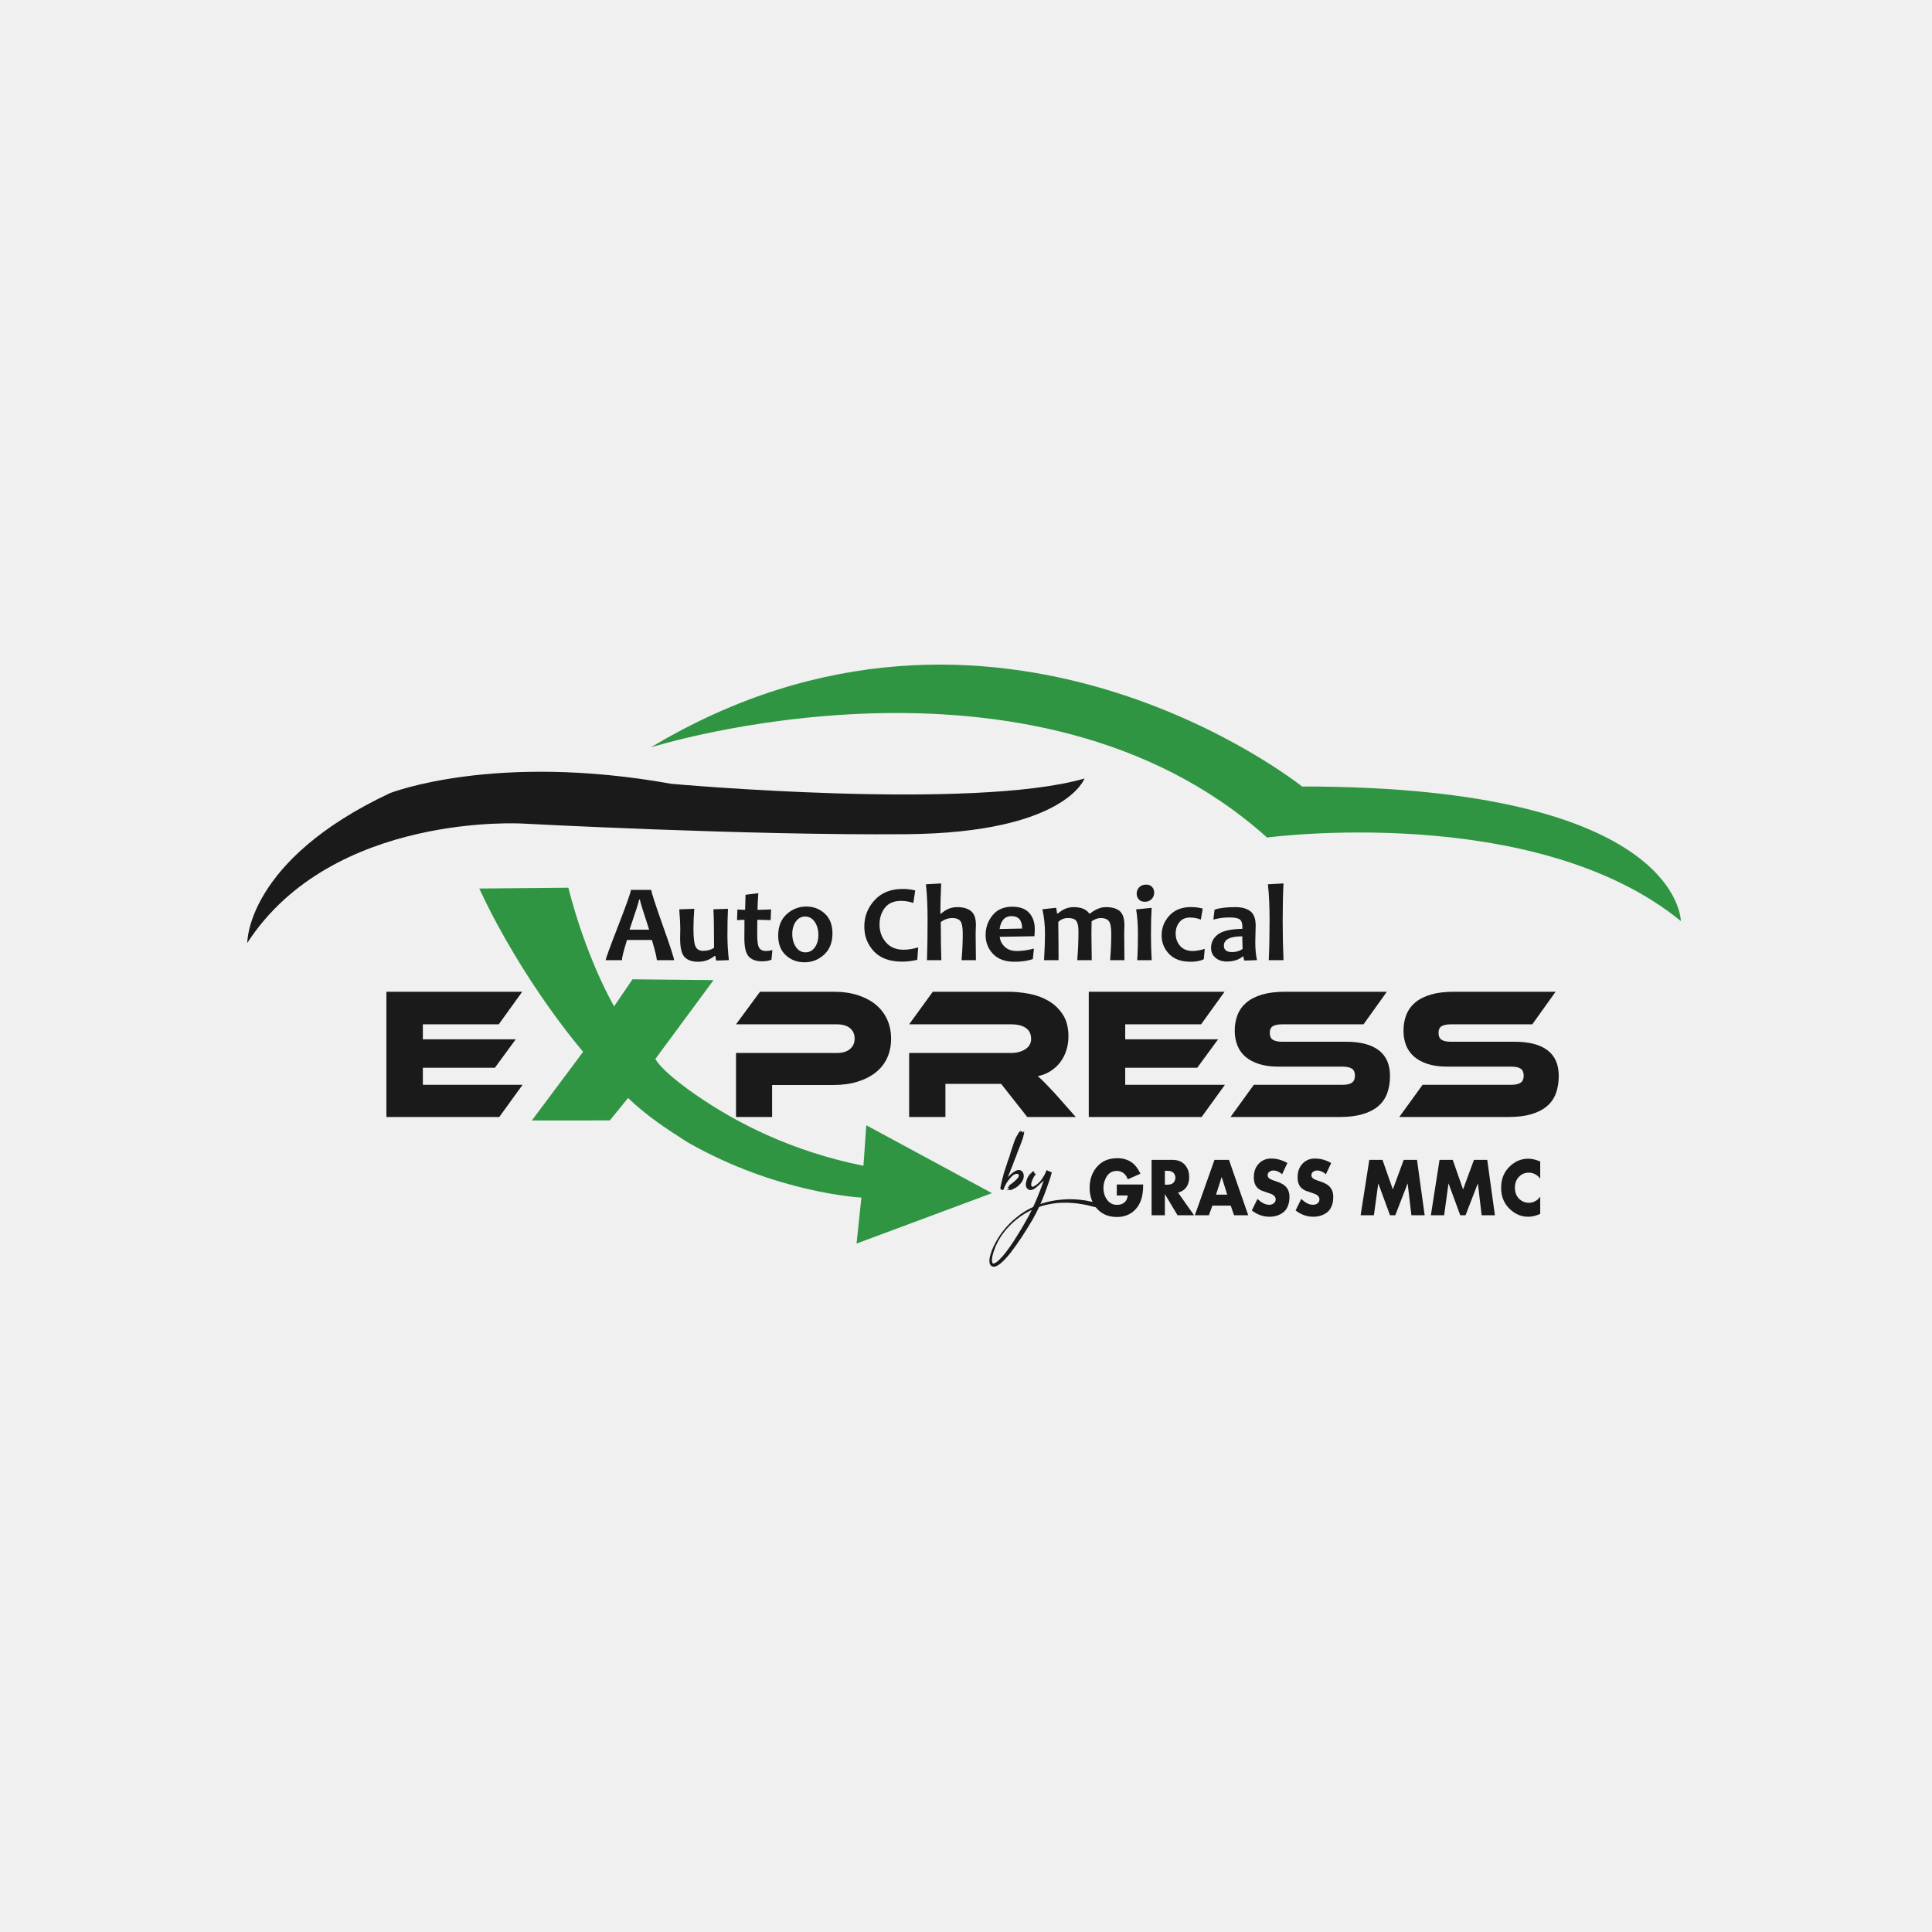 <svg width="500" height="500" viewBox="0 0 500 500" fill="none" xmlns="http://www.w3.org/2000/svg">
<rect width="500" height="500" fill="#F0F0F0"/>
<path d="M135.24 280.746L129.208 289.08H100.002V256.664H135.15L129.073 265.095H109.436V268.972H133.472L128.075 276.337H109.436V280.746H135.24ZM230.614 268.826C230.614 270.635 230.282 272.275 229.616 273.744C228.951 275.214 227.976 276.466 226.691 277.5C225.406 278.533 223.842 279.341 221.997 279.922C220.153 280.504 218.052 280.795 215.693 280.795H199.821V289.08H190.478V272.509H216.601C218.052 272.509 219.178 272.17 219.979 271.492C220.781 270.813 221.181 269.909 221.181 268.778C221.181 267.647 220.781 266.751 219.979 266.089C219.178 265.426 218.052 265.095 216.601 265.095H190.478L196.691 256.664H215.739C218.097 256.664 220.198 256.963 222.043 257.561C223.887 258.158 225.444 258.99 226.714 260.056C227.984 261.122 228.951 262.398 229.616 263.884C230.282 265.37 230.614 267.017 230.614 268.826ZM278.414 289.08H265.852L259.095 280.504H244.673V289.08H235.285V272.509H261.68C263.131 272.509 264.355 272.186 265.353 271.54C266.351 270.894 266.85 270.005 266.85 268.875C266.85 267.615 266.396 266.67 265.489 266.04C264.582 265.41 263.312 265.095 261.68 265.095H235.285L241.408 256.664H260.909C262.632 256.664 264.416 256.834 266.26 257.173C268.104 257.512 269.783 258.118 271.294 258.99C272.806 259.862 274.053 261.041 275.036 262.527C276.018 264.013 276.51 265.919 276.51 268.245C276.51 269.505 276.328 270.7 275.965 271.831C275.603 272.961 275.081 273.979 274.401 274.883C273.72 275.788 272.889 276.555 271.906 277.185C270.924 277.815 269.813 278.259 268.573 278.517C269.087 278.937 269.661 279.47 270.296 280.116C270.931 280.762 271.778 281.651 272.836 282.781L278.414 289.08ZM317.008 280.746L310.976 289.08H281.771V256.664H316.918L310.841 265.095H291.203V268.972H315.24L309.843 276.337H291.203V280.746H317.008ZM348.347 269.601C352.065 269.601 354.892 270.337 356.827 271.806C358.762 273.276 359.73 275.497 359.73 278.469C359.73 280.116 359.488 281.602 359.004 282.927C358.52 284.251 357.749 285.365 356.691 286.27C355.633 287.174 354.28 287.869 352.632 288.354C350.984 288.838 349.012 289.08 346.714 289.08H318.46L324.492 280.746H347.439C348.558 280.746 349.374 280.56 349.888 280.189C350.402 279.817 350.659 279.212 350.659 278.372C350.659 277.532 350.402 276.935 349.888 276.579C349.374 276.224 348.558 276.046 347.439 276.046H330.932C328.967 276.046 327.273 275.82 325.852 275.368C324.431 274.915 323.252 274.286 322.315 273.478C321.378 272.67 320.682 271.693 320.229 270.546C319.775 269.4 319.549 268.132 319.549 266.743C319.549 265.224 319.798 263.844 320.297 262.6C320.796 261.356 321.567 260.298 322.609 259.426C323.653 258.554 324.998 257.875 326.646 257.391C328.293 256.906 330.266 256.664 332.564 256.664H358.913L352.881 265.095H331.839C330.75 265.095 329.941 265.257 329.412 265.58C328.883 265.903 328.619 266.484 328.619 267.324C328.619 268.164 328.883 268.754 329.412 269.093C329.941 269.432 330.75 269.601 331.839 269.601H348.347ZM392.02 269.601C395.738 269.601 398.565 270.337 400.5 271.806C402.435 273.276 403.402 275.497 403.402 278.469C403.402 280.116 403.16 281.602 402.677 282.927C402.193 284.251 401.422 285.365 400.364 286.27C399.306 287.174 397.953 287.869 396.305 288.354C394.657 288.838 392.685 289.08 390.387 289.08H362.133L368.165 280.746H391.113C392.231 280.746 393.047 280.56 393.561 280.189C394.075 279.817 394.332 279.212 394.332 278.372C394.332 277.532 394.075 276.935 393.561 276.579C393.047 276.224 392.231 276.046 391.113 276.046H374.604C372.639 276.046 370.947 275.82 369.525 275.368C368.104 274.915 366.925 274.286 365.988 273.478C365.051 272.67 364.355 271.693 363.902 270.546C363.448 269.4 363.222 268.132 363.222 266.743C363.222 265.224 363.471 263.844 363.97 262.6C364.468 261.356 365.239 260.298 366.283 259.426C367.326 258.554 368.671 257.875 370.319 257.391C371.967 256.906 373.939 256.664 376.237 256.664H402.586L396.555 265.095H375.511C374.423 265.095 373.614 265.257 373.085 265.58C372.556 265.903 372.292 266.484 372.292 267.324C372.292 268.164 372.556 268.754 373.085 269.093C373.614 269.432 374.423 269.601 375.511 269.601H392.02Z" fill="#1A1A1A"/>
<path d="M174.452 248.496H169.986C169.986 247.881 169.562 246.14 168.714 243.27H162.266C161.39 246.092 160.951 247.833 160.951 248.496H156.748C156.748 248.133 157.835 245.153 160.008 239.556C162.181 233.959 163.267 230.879 163.267 230.307H168.547C168.547 230.84 169.529 233.878 171.497 239.423C173.47 244.968 174.452 247.99 174.452 248.496ZM168.004 240.605C166.413 235.799 165.617 233.201 165.617 232.81H165.393C165.393 233.172 164.568 235.77 162.919 240.605H168.004ZM188.633 248.481L185.369 248.596C185.221 248.09 185.145 247.69 185.145 247.394H184.921C183.701 248.395 182.277 248.901 180.651 248.901C179.112 248.901 177.959 248.496 177.182 247.694C176.401 246.889 176.015 245.277 176.015 242.865C176.015 242.579 176.02 242.173 176.034 241.649C176.048 241.129 176.058 240.672 176.058 240.281C176.058 239.251 175.967 237.601 175.791 235.336L179.684 235.198C179.537 236.986 179.465 238.679 179.465 240.281C179.465 242.564 179.632 244.1 179.97 244.891C180.313 245.683 180.98 246.078 181.976 246.078C183.063 246.078 184.006 245.816 184.797 245.297C184.797 240.4 184.74 237.072 184.631 235.322L188.4 235.198C188.305 236.957 188.257 239.241 188.257 242.04C188.257 244.119 188.386 246.264 188.633 248.481ZM199.89 245.883L199.651 248.371C198.998 248.648 198.179 248.786 197.192 248.791C195.686 248.786 194.547 248.381 193.785 247.561C193.022 246.741 192.641 245.163 192.641 242.822C192.641 241.42 192.651 239.828 192.67 238.05C192.193 238.05 191.55 238.073 190.745 238.13L190.84 235.379C191.555 235.437 192.222 235.465 192.837 235.465C192.847 234.969 192.884 233.672 192.946 231.565L196.258 231.16C196.115 233.014 196.049 234.45 196.049 235.465C196.83 235.465 197.998 235.427 199.551 235.351L199.442 238.13C198.026 238.073 196.878 238.05 195.992 238.05C195.972 239.284 195.963 240.586 195.963 241.945C195.963 243.604 196.13 244.715 196.468 245.277C196.802 245.84 197.392 246.121 198.241 246.121C198.751 246.121 199.298 246.04 199.89 245.883ZM215.439 241.554C215.439 243.899 214.72 245.735 213.276 247.056C211.836 248.381 210.135 249.039 208.182 249.039C206.318 249.039 204.722 248.438 203.392 247.232C202.063 246.026 201.395 244.329 201.395 242.14C201.395 239.785 202.12 237.939 203.573 236.609C205.027 235.274 206.728 234.612 208.682 234.612C210.536 234.612 212.127 235.217 213.452 236.433C214.777 237.649 215.439 239.356 215.439 241.554ZM211.798 241.973C211.798 240.624 211.479 239.489 210.85 238.569C210.216 237.654 209.392 237.196 208.377 237.196C207.391 237.196 206.59 237.625 205.97 238.479C205.351 239.337 205.041 240.41 205.041 241.692C205.041 243.041 205.356 244.176 205.989 245.096C206.623 246.012 207.448 246.469 208.463 246.469C209.449 246.469 210.25 246.04 210.869 245.187C211.489 244.329 211.798 243.256 211.798 241.973ZM237.627 245.187L237.393 248.395C236.069 248.715 234.768 248.872 233.481 248.872C230.288 248.872 227.858 247.99 226.185 246.226C224.518 244.462 223.683 242.317 223.683 239.794C223.683 237.177 224.57 234.898 226.342 232.962C228.116 231.026 230.546 230.059 233.639 230.059C234.773 230.059 235.845 230.187 236.86 230.449L236.374 233.677C235.273 233.32 234.224 233.143 233.219 233.143C231.327 233.143 229.921 233.744 229.002 234.941C228.077 236.138 227.62 237.592 227.62 239.303C227.62 241.053 228.168 242.574 229.259 243.856C230.355 245.144 231.885 245.787 233.858 245.787C235.016 245.787 236.269 245.587 237.627 245.187ZM252.567 248.496H248.849C249.054 246.14 249.159 243.847 249.159 241.625C249.159 239.966 248.949 238.879 248.53 238.359C248.111 237.844 247.425 237.587 246.462 237.587C245.447 237.587 244.451 237.925 243.474 238.607C243.474 242.564 243.522 245.859 243.617 248.496H239.9C240.005 245.606 240.057 242.15 240.057 238.116C240.057 234.402 239.91 231.313 239.624 228.857L243.574 228.633C243.436 231.632 243.365 234.24 243.365 236.457H243.545C244.775 235.327 246.181 234.764 247.763 234.764C249.259 234.764 250.436 235.103 251.289 235.785C252.138 236.466 252.567 237.663 252.567 239.375C252.567 239.551 252.552 239.913 252.529 240.457C252.505 241.001 252.495 241.363 252.495 241.539C252.495 243.094 252.519 245.411 252.567 248.496ZM267.797 240.438C267.797 240.91 267.768 241.53 267.716 242.293L258.723 242.445C258.852 243.499 259.305 244.376 260.077 245.072C260.849 245.773 261.864 246.121 263.122 246.121C264.518 246.121 266 245.911 267.573 245.492L267.296 248.2C266.01 248.667 264.418 248.901 262.522 248.901C260.12 248.901 258.28 248.224 256.999 246.874C255.717 245.525 255.078 243.899 255.078 242.002C255.078 240.018 255.688 238.297 256.899 236.838C258.114 235.379 259.801 234.655 261.964 234.655C263.937 234.655 265.4 235.189 266.358 236.261C267.32 237.329 267.797 238.722 267.797 240.438ZM264.532 240.309C264.532 238.169 263.618 237.096 261.792 237.096C260.053 237.096 259.019 238.207 258.695 240.424L264.532 240.309ZM290.999 248.496H287.302C287.497 246.14 287.592 243.847 287.592 241.625C287.592 239.956 287.378 238.865 286.949 238.354C286.525 237.844 285.838 237.587 284.9 237.587C284.147 237.587 283.351 237.863 282.512 238.412C282.474 239.575 282.455 240.619 282.455 241.539C282.455 243.094 282.483 245.411 282.541 248.496H278.795C279 245.945 279.105 243.461 279.105 241.049C279.105 239.804 278.929 238.912 278.581 238.383C278.233 237.854 277.509 237.587 276.408 237.587C275.397 237.587 274.554 237.925 273.882 238.607C273.93 242.293 273.954 245.592 273.954 248.496H270.198C270.365 245.592 270.446 243.299 270.446 241.625C270.446 239.446 270.222 237.344 269.765 235.322L273.339 234.931L273.577 236.414H273.801C275.011 235.312 276.374 234.764 277.89 234.764C279.791 234.764 281.125 235.312 281.897 236.414H282.122C283.499 235.312 284.862 234.764 286.21 234.764C287.792 234.764 288.988 235.108 289.793 235.79C290.599 236.476 290.999 237.716 290.999 239.513C290.999 239.69 290.99 240.028 290.971 240.528C290.951 241.025 290.942 241.363 290.942 241.539C290.942 243.094 290.961 245.411 290.999 248.496ZM298.062 248.496H294.307C294.44 246.569 294.502 244.357 294.502 241.859C294.502 239.384 294.345 237.215 294.03 235.351L298.047 234.945C297.928 236.753 297.867 239.055 297.867 241.859C297.867 244.252 297.933 246.464 298.062 248.496ZM298.705 231.007C298.705 231.642 298.491 232.195 298.057 232.671C297.623 233.143 297.018 233.382 296.246 233.382C295.598 233.382 295.088 233.177 294.721 232.767C294.35 232.357 294.168 231.866 294.168 231.289C294.168 230.655 294.383 230.106 294.817 229.639C295.25 229.172 295.856 228.938 296.637 228.938C297.299 228.938 297.809 229.143 298.167 229.548C298.524 229.954 298.705 230.44 298.705 231.007ZM311.786 245.563L311.548 248.229C310.7 248.677 309.551 248.901 308.102 248.901C305.701 248.901 303.852 248.229 302.565 246.889C301.274 245.549 300.63 243.937 300.63 242.054C300.63 240.1 301.307 238.393 302.655 236.938C304.004 235.48 305.853 234.75 308.198 234.75C309.341 234.75 310.361 234.884 311.257 235.141L310.78 237.992C309.923 237.639 308.965 237.458 307.907 237.458C306.778 237.458 305.891 237.859 305.238 238.655C304.585 239.451 304.261 240.433 304.261 241.597C304.261 242.86 304.647 243.933 305.419 244.81C306.191 245.683 307.287 246.121 308.703 246.121C309.527 246.121 310.557 245.935 311.786 245.563ZM325.315 248.481L322.022 248.596C321.87 248.2 321.798 247.847 321.798 247.533H321.617C320.592 248.405 319.21 248.844 317.471 248.844C316.304 248.844 315.341 248.519 314.573 247.876C313.801 247.227 313.42 246.369 313.42 245.297C313.42 243.88 314.016 242.722 315.212 241.821C316.408 240.914 318.505 240.438 321.503 240.381C321.522 240.214 321.531 240.052 321.531 239.904C321.531 238.898 321.288 238.235 320.807 237.916C320.321 237.592 319.434 237.434 318.138 237.434C316.733 237.434 315.36 237.62 314.021 237.992L314.326 235.422C315.594 234.984 317.38 234.764 319.687 234.764C321.374 234.764 322.675 235.117 323.59 235.828C324.509 236.533 324.967 237.773 324.967 239.542C324.967 239.933 324.948 240.643 324.915 241.678C324.886 242.712 324.867 243.404 324.867 243.747C324.867 245.673 325.015 247.251 325.315 248.481ZM321.588 245.578C321.531 244.319 321.503 243.232 321.503 242.321C318.329 242.321 316.742 243.127 316.742 244.739C316.742 245.845 317.442 246.398 318.839 246.398C319.935 246.398 320.849 246.126 321.588 245.578ZM332.168 248.496H328.355C328.498 245.301 328.565 241.84 328.565 238.116C328.565 234.488 328.422 231.398 328.132 228.857L332.168 228.633C332.03 231.27 331.958 234.431 331.958 238.116C331.958 241.859 332.03 245.32 332.168 248.496Z" fill="#1A1A1A"/>
<path fill-rule="evenodd" clip-rule="evenodd" d="M280.668 201.48C280.668 201.48 275.695 215.548 234.493 215.891C193.29 216.233 135.394 213.146 135.394 213.146C135.394 213.146 86.022 210.058 64 244.024C64 244.024 63.645 222.753 100.94 205.254C100.94 205.254 127.935 194.619 173.754 202.853C173.754 202.853 251.542 209.886 280.668 201.48Z" fill="#1A1A1A"/>
<path fill-rule="evenodd" clip-rule="evenodd" d="M435 238.366C435 238.366 435 203.542 336.967 203.542C336.967 203.542 257.58 139.897 168.427 193.421C168.427 193.421 267.171 162.199 327.909 216.751C327.909 216.751 397.171 207.487 435 238.366Z" fill="#2F9542"/>
<path d="M265.148 292.742C265.17 292.718 265.17 292.694 265.148 292.694C265.125 292.694 265.103 292.718 265.08 292.767C265.058 292.79 265.058 292.815 265.058 292.839L265.036 292.863L265.014 292.912C264.991 292.96 264.969 292.96 264.969 292.936C264.969 292.912 264.946 292.888 264.924 292.888C264.946 292.863 264.946 292.815 264.946 292.767L264.924 292.815L264.879 292.839L264.812 292.936L264.678 293.057L264.656 293.081H264.633L264.611 293.105L264.589 293.081C264.566 293.057 264.566 293.057 264.589 293.033C264.611 292.984 264.633 292.96 264.611 292.936C264.589 292.96 264.589 292.96 264.566 292.96L264.499 292.912L264.544 292.767L264.566 292.742C264.566 292.718 264.566 292.718 264.544 292.718L264.522 292.742L264.499 292.79C264.477 292.815 264.477 292.839 264.455 292.815H264.433L264.387 292.839H264.365L264.321 292.888C264.298 292.888 264.298 292.863 264.298 292.839C264.321 292.767 264.343 292.742 264.321 292.718L264.276 292.694H264.254L264.142 292.863H264.097C264.074 292.888 264.052 292.888 264.052 292.863V292.815H264.03C264.052 292.79 264.052 292.767 264.052 292.742L264.074 292.718L264.097 292.645L264.052 292.621L264.03 292.645C264.008 292.645 263.985 292.669 263.963 292.718L263.941 292.767L263.896 292.815L263.874 292.839C263.874 292.863 263.874 292.863 263.851 292.863V292.888C263.829 292.888 263.829 292.888 263.829 292.912L263.762 293.009L263.695 293.105C263.672 293.105 263.672 293.105 263.672 293.13L263.65 293.154L263.628 293.202C263.605 293.202 263.583 293.226 263.583 293.251C263.493 293.347 263.449 293.444 263.427 293.541L263.404 293.565V293.614C263.382 293.662 263.382 293.686 263.36 293.662L263.315 293.735L263.248 293.807C263.248 293.832 263.248 293.856 263.225 293.856L263.203 293.88L263.158 294.001L263.114 294.098C263.092 294.098 263.092 294.098 263.069 294.122L263.024 294.219L263.002 294.267C262.98 294.291 262.98 294.316 262.957 294.316L262.89 294.485L262.846 294.582L262.823 294.63L262.801 294.679L262.733 294.8V294.824L262.667 294.994L262.644 295.042V295.018L262.577 295.187L262.555 295.236L262.488 295.429L262.465 295.453L262.488 295.478L262.421 295.623L262.398 295.671V295.696L262.354 295.841C262.287 296.01 262.242 296.131 262.219 296.252L262.197 296.276V296.325C262.175 296.349 262.175 296.397 262.153 296.446C262.13 296.518 262.108 296.567 262.108 296.591L261.929 297.051V297.1C261.907 297.124 261.907 297.124 261.929 297.124L261.907 297.196L261.862 297.293L261.817 297.463L261.795 297.536C261.773 297.56 261.773 297.584 261.773 297.608L261.728 297.68L261.706 297.753L261.683 297.802H261.706L261.683 297.85L261.661 297.923L261.639 297.995C261.616 298.044 261.594 298.068 261.616 298.068L261.594 298.116V298.141L261.505 298.334V298.383L261.482 298.455C261.46 298.48 261.46 298.504 261.482 298.528L261.46 298.552C261.46 298.576 261.437 298.625 261.415 298.722L261.392 298.818L261.348 298.939C261.326 299.012 261.303 299.085 261.303 299.109L261.281 299.181V299.206L261.236 299.302L261.147 299.544L261.102 299.714L261.08 299.787L261.035 299.884V299.908H261.013V299.932L260.924 300.174L260.901 300.222V300.271C260.878 300.32 260.878 300.344 260.856 300.344C260.856 300.368 260.856 300.416 260.834 300.44L260.789 300.537L260.655 301.021L260.499 301.457V301.481L260.454 301.602L260.387 301.796L260.342 301.917L260.32 301.99L260.253 302.232L260.23 302.304L260.208 302.377L260.186 302.426C260.186 302.45 260.186 302.474 260.164 302.474V302.498L260.007 302.934L259.984 303.055L259.962 303.103L259.896 303.321L259.873 303.394L259.851 303.515L259.783 303.684L259.739 303.854L259.694 303.999L259.672 304.144L259.605 304.386V304.411L259.583 304.435L259.56 304.555L259.515 304.725L259.493 304.798C259.471 304.822 259.471 304.895 259.448 304.967L259.426 305.04L259.381 305.234L259.337 305.403H259.314L259.292 305.597L259.091 306.42V306.468L258.912 307.316L258.89 307.388C258.89 307.364 258.89 307.388 258.912 307.485V307.558L258.934 307.654C258.979 307.727 259.024 307.8 259.091 307.872C259.158 307.945 259.224 307.969 259.314 307.969C259.381 307.969 259.471 307.945 259.56 307.921C259.627 307.896 259.672 307.848 259.716 307.824C259.761 307.8 259.761 307.775 259.739 307.775L259.783 307.727L259.806 307.679C259.806 307.654 259.806 307.654 259.828 307.631V307.558L259.873 307.461C259.873 307.437 259.896 307.364 259.918 307.291C259.984 307.122 260.029 307.001 260.074 306.928C260.32 306.444 260.588 305.984 260.924 305.524C261.348 304.991 261.706 304.58 262.019 304.29C262.287 304.071 262.51 303.926 262.667 303.878C262.912 303.781 263.136 303.757 263.337 303.805H263.36C263.382 303.805 263.427 303.829 263.493 303.854L263.583 303.926L263.605 303.95C263.628 303.975 263.628 303.999 263.628 304.023L263.65 304.071V304.386C263.628 304.411 263.628 304.435 263.628 304.459L263.605 304.483V304.507C263.605 304.532 263.605 304.555 263.583 304.532V304.58H263.56C263.493 304.725 263.404 304.846 263.315 304.967L263.248 305.04L263.158 305.137L263.114 305.185L263.046 305.258L262.957 305.355L262.801 305.5L262.756 305.524L262.667 305.621L262.6 305.669L262.577 305.694L262.555 305.718L262.51 305.766L262.376 305.863L262.287 305.96L262.041 306.154L261.996 306.202L261.929 306.226C261.884 306.25 261.862 306.275 261.862 306.299H261.84L261.75 306.371L261.683 306.42L261.639 306.444L261.505 306.541L261.392 306.613L261.371 306.638L261.303 306.686H261.281C261.281 306.71 261.259 306.734 261.192 306.759L261.102 306.807L261.035 306.855L261.192 306.783L261.259 306.759L261.303 306.734L261.236 306.783L261.214 306.807C261.192 306.807 261.192 306.831 261.192 306.855C261.169 306.855 261.124 306.88 261.102 306.904L261.013 306.952C261.057 306.928 261.057 306.952 261.035 306.976V307.001H261.057L261.147 306.952H261.214C261.259 306.928 261.281 306.928 261.281 306.952C261.281 306.976 261.281 306.976 261.259 306.976L261.08 307.074H261.057C261.035 307.098 261.035 307.122 261.057 307.146L261.013 307.17L260.968 307.195L260.834 307.267L260.812 307.291L260.767 307.316L260.722 307.364C260.722 307.388 260.745 307.388 260.767 307.364L260.878 307.339C260.946 307.316 260.968 307.339 260.901 307.364H260.878C260.856 307.388 260.834 307.388 260.856 307.437C260.878 307.437 260.924 307.437 260.946 307.388C260.968 307.437 260.968 307.437 260.946 307.437L260.924 307.461C260.946 307.461 260.968 307.461 260.99 307.437L260.946 307.485V307.509L260.901 307.533L260.856 307.558C260.834 307.582 260.834 307.582 260.901 307.558C260.924 307.558 260.99 307.533 261.08 307.509C261.102 307.509 261.124 307.509 261.169 307.485C261.169 307.509 261.169 307.509 261.192 307.485L261.236 307.461C261.259 307.485 261.236 307.485 261.214 307.509L261.169 307.558C261.057 307.606 260.99 307.631 260.99 307.654L260.946 307.679L260.901 307.703C260.878 307.727 260.856 307.727 260.834 307.727H260.99C261.013 307.703 261.013 307.727 260.99 307.751L260.968 307.775H260.924L260.856 307.8H260.812L260.767 307.824C260.745 307.848 260.7 307.848 260.678 307.848L260.633 307.872H260.566C260.566 307.848 260.543 307.848 260.521 307.872H260.454C260.566 307.921 260.678 307.945 260.789 307.921H260.878L260.946 307.896C260.99 307.873 261.013 307.873 261.035 307.896C261.013 307.921 260.968 307.921 260.924 307.945L260.767 307.994L260.7 308.018H260.61C260.633 308.042 260.655 308.042 260.7 308.042C260.722 308.042 260.789 308.018 260.878 307.994C260.946 307.994 261.013 307.969 261.102 307.945L261.303 307.896L261.348 307.872H261.371C261.392 307.896 261.371 307.896 261.348 307.921C261.236 307.969 261.236 307.994 261.303 307.994C261.371 307.994 261.437 307.969 261.527 307.921L261.571 307.896H261.616C261.616 307.921 261.616 307.921 261.639 307.896L261.683 307.872C261.706 307.896 261.661 307.921 261.594 307.945C261.571 307.969 261.549 307.969 261.482 307.994L261.371 308.042L261.326 308.066L261.549 308.018C261.706 307.945 261.862 307.873 262.041 307.8C262.242 307.727 262.398 307.631 262.488 307.558L262.555 307.533C262.533 307.558 262.533 307.582 262.577 307.558C263.046 307.316 263.56 306.904 264.097 306.323L264.119 306.299C264.119 306.275 264.142 306.25 264.187 306.202L264.231 306.154L264.298 306.081L264.321 306.032L264.433 305.863L264.477 305.815L264.566 305.669L264.589 305.621L264.611 305.573L264.678 305.476V305.427L264.723 305.331C264.745 305.331 264.745 305.331 264.745 305.306L264.767 305.258L264.79 305.185L264.857 305.016C264.901 304.87 264.924 304.774 264.924 304.701V304.555L264.946 304.532V304.144C264.924 304.12 264.924 304.096 264.924 304.12V303.999L264.901 303.902C264.879 303.781 264.835 303.66 264.79 303.539C264.723 303.394 264.633 303.273 264.522 303.176C264.321 302.958 264.097 302.837 263.851 302.813C263.739 302.789 263.65 302.789 263.605 302.813C263.493 302.813 263.427 302.813 263.36 302.837H263.337L263.248 302.861L263.158 302.885C262.957 302.958 262.689 303.079 262.398 303.297L262.175 303.442L261.996 303.588L261.84 303.684L261.571 303.902L261.505 303.975C261.482 303.999 261.46 303.999 261.46 304.023C261.348 304.12 261.124 304.338 260.834 304.653L260.878 304.58L260.901 304.532C260.924 304.459 260.946 304.362 261.013 304.217L261.057 304.047L261.124 303.854L261.169 303.757L261.214 303.684L261.236 303.612C261.259 303.539 261.303 303.467 261.326 303.442C261.326 303.418 261.348 303.394 261.371 303.321L261.505 302.983L261.527 302.885L261.795 302.232L261.929 301.893L262.063 301.554L262.108 301.384C262.13 301.384 262.153 301.36 262.153 301.288L262.197 301.215L262.331 300.828L262.398 300.658V300.634H262.421L262.443 300.562L262.555 300.222L262.644 300.005C262.712 299.884 262.778 299.69 262.89 299.424L263.002 299.109L263.136 298.77L263.158 298.697V298.673L263.27 298.358L263.471 297.85L263.516 297.705L263.56 297.584L263.628 297.438L263.739 297.196L263.762 297.1L263.806 297.003L263.851 296.906L263.874 296.858L264.052 296.422L264.074 296.373L264.052 296.349L264.074 296.325L264.433 295.381C264.477 295.308 264.499 295.211 264.522 295.115L264.589 294.969L264.611 294.921H264.589C264.656 294.776 264.701 294.654 264.723 294.533L264.745 294.509V294.461C264.79 294.364 264.812 294.267 264.835 294.17L264.857 293.904L264.924 293.735L264.946 293.71C264.969 293.662 264.969 293.638 264.946 293.638L264.991 293.565L265.014 293.493C265.036 293.42 265.058 293.396 265.036 293.372C265.058 293.347 265.036 293.323 265.014 293.299L264.991 293.275V293.178L265.014 293.13C265.036 293.105 265.036 293.081 265.014 293.057C265.036 292.984 265.036 292.96 265.014 293.009L264.969 293.081L264.946 293.13H264.924C264.946 293.105 264.946 293.057 264.969 293.009L265.036 292.912H265.058V292.888L265.08 292.863L265.125 292.767L265.148 292.742ZM259.024 307.243H259.001L259.024 307.219V307.243ZM265.215 293.009C265.237 292.888 265.237 292.863 265.215 292.888L265.192 292.912V293.033C265.17 293.154 265.125 293.275 265.103 293.347C265.148 293.251 265.192 293.13 265.215 293.009ZM287.341 313.706C287.319 313.682 287.274 313.634 287.208 313.61C287.14 313.586 287.096 313.537 287.051 313.513L286.984 313.489L286.917 313.44L286.828 313.416C286.693 313.343 286.649 313.295 286.716 313.319C286.783 313.343 286.828 313.343 286.805 313.319L287.073 313.416L286.962 313.343L286.894 313.295C286.828 313.222 286.716 313.174 286.581 313.126L286.179 312.884C286.157 312.884 286.112 312.884 286.09 312.859L286.045 312.811L286 312.786C286 312.762 286.045 312.762 286.112 312.786C286.269 312.859 286.358 312.884 286.381 312.884C286.335 312.859 286.313 312.859 286.313 312.835H286.291V312.811L286.313 312.762C286.38 312.786 286.425 312.786 286.447 312.811L286.514 312.835L286.671 312.884L286.76 312.932C286.828 312.956 286.828 312.956 286.805 312.932L286.716 312.884L286.626 312.835C286.537 312.786 286.492 312.762 286.514 312.762L286.358 312.642C286.38 312.666 286.381 312.666 286.381 312.642H286.358L286.313 312.617L286.269 312.593L286.179 312.544C286.157 312.52 286.179 312.52 286.202 312.544H286.291L286.492 312.617C286.559 312.642 286.581 312.642 286.559 312.617L286.581 312.593V312.569L286.045 312.351V312.327L286.067 312.302C285.978 312.278 285.956 312.254 286.023 312.278H286.09C286.112 312.278 286.112 312.278 286.09 312.254L286.269 312.302L286.358 312.327L286.537 312.399L286.559 312.375V312.351L286.47 312.327L286.246 312.206L286.067 312.157L285.933 312.085L285.844 312.06L285.754 312.012H285.732L285.665 311.988L285.017 311.746L284.928 311.697L284.838 311.673H284.816L284.749 311.649L284.548 311.576L284.369 311.528L284.19 311.455C284.034 311.407 283.877 311.358 283.721 311.334C283.699 311.334 283.676 311.334 283.631 311.31L283.497 311.286C283.385 311.262 283.34 311.262 283.34 311.237L283.117 311.165L282.872 311.092C282.826 311.092 282.804 311.092 282.782 311.068L282.693 311.044L282.022 310.899C281.999 310.899 281.866 310.874 281.642 310.826H281.597L281.508 310.802C281.419 310.778 281.374 310.778 281.374 310.753L280.882 310.68L280.592 310.632L280.413 310.608H280.324L279.921 310.559L279.831 310.535L279.362 310.487H279.251V310.463L278.781 310.438H278.692L278.111 310.39H277.999L277.53 310.366H277.44C277.44 310.39 277.396 310.39 277.328 310.366H276.412C276.166 310.39 275.943 310.39 275.786 310.39H275.697V310.414H275.362C275.272 310.414 275.228 310.414 275.205 310.438H274.982L274.87 310.463H274.826C274.378 310.487 273.931 310.535 273.485 310.608H273.395C273.35 310.632 273.328 310.632 273.306 310.632L273.104 310.656L272.836 310.705L272.344 310.778L272.165 310.826L271.964 310.874C271.964 310.85 271.897 310.874 271.741 310.899L271.562 310.947C271.495 310.971 271.428 310.971 271.406 310.971V310.995L271.317 311.02C271.271 311.02 271.205 311.02 271.138 311.044L270.936 311.092L270.668 311.165L270.556 311.213V311.189L270.467 311.213L269.908 311.383L269.819 311.407L269.707 311.455L269.595 311.479C269.529 311.504 269.483 311.528 269.461 311.528L269.372 311.576L269.238 311.625L269.439 311.189L269.483 311.116C269.506 311.02 269.595 310.826 269.729 310.511L269.886 310.123C269.953 310.003 269.998 309.882 270.02 309.785L270.065 309.688L270.244 309.228L270.422 308.744C270.579 308.381 270.69 308.042 270.803 307.727L271.54 305.621L271.585 305.476L271.629 305.306C271.674 305.185 271.696 305.112 271.696 305.137C271.719 305.112 271.741 305.04 271.763 304.943C271.763 304.919 271.785 304.895 271.808 304.847L272.009 304.12L272.21 303.418L271.182 302.983L271.071 302.91L270.959 302.837L270.914 302.813V302.837L270.87 302.885L270.78 303.031C270.758 303.055 270.713 303.127 270.69 303.225L270.623 303.37L270.534 303.588C270.467 303.757 270.378 303.95 270.266 304.144C270.11 304.411 269.953 304.677 269.752 304.967C269.372 305.597 268.858 306.154 268.187 306.638C267.539 307.098 267.159 307.243 267.047 307.074L267.026 307.049L267.003 307.025L266.913 306.831C266.846 306.613 266.869 306.347 266.936 306.057C267.092 305.597 267.249 305.185 267.405 304.87C267.539 304.604 267.673 304.386 267.808 304.217C268.053 303.878 268.187 303.709 268.187 303.684C268.143 303.709 268.076 303.757 268.008 303.829L267.919 303.902L267.852 303.975C267.785 304.047 267.83 303.999 267.942 303.829L267.986 303.757C268.031 303.684 268.031 303.66 267.986 303.684L267.808 303.854L267.83 303.805V303.733C267.785 303.805 267.74 303.854 267.696 303.878L267.74 303.829L267.762 303.781L267.808 303.709C267.83 303.66 267.852 303.636 267.83 303.66L267.785 303.684C267.762 303.709 267.762 303.709 267.762 303.684C267.83 303.563 267.874 303.515 267.852 303.491C267.808 303.563 267.74 303.588 267.673 303.563H267.606L267.562 303.515L267.696 303.37L267.74 303.273C267.762 303.225 267.762 303.224 267.718 303.248L267.696 303.273L267.651 303.321C267.629 303.37 267.606 303.394 267.584 303.394L267.562 303.37C267.562 303.394 267.539 303.37 267.517 303.346L267.584 303.273L267.651 303.176C267.494 303.2 267.383 303.2 267.361 303.2L267.338 303.176C267.361 303.103 267.361 303.079 267.338 303.103C267.294 303.103 267.249 303.127 267.182 303.2L266.846 303.709L266.824 303.757L266.779 303.805C266.757 303.878 266.735 303.902 266.712 303.878L266.735 303.829V303.757C266.824 303.612 266.869 303.515 266.869 303.467C266.869 303.442 266.846 303.467 266.779 303.539C266.735 303.612 266.667 303.684 266.601 303.805L266.399 304.168L266.355 304.265C266.355 304.29 266.355 304.29 266.332 304.314C266.31 304.338 266.31 304.362 266.288 304.362L266.198 304.555C266.176 304.555 266.198 304.507 266.243 304.411L266.288 304.29L266.31 304.241L266.444 303.926L266.645 303.539C266.623 303.588 266.645 303.563 266.712 303.467C266.712 303.442 266.601 303.612 266.355 303.999L266.02 304.628C265.885 304.895 265.774 305.161 265.684 305.427C265.572 305.839 265.505 306.178 265.483 306.42C265.461 306.565 265.483 306.759 265.528 307.001C265.55 307.074 265.572 307.17 265.639 307.291L265.684 307.388L265.706 307.412L265.729 307.437L265.796 307.533C265.863 307.631 265.974 307.727 266.131 307.8C266.131 307.824 266.109 307.824 266.086 307.8L266.064 307.775L266.02 307.751C265.997 307.727 266.02 307.751 266.109 307.824C266.265 307.921 266.444 307.969 266.601 307.994L266.824 307.969L267.026 307.945C267.137 307.921 267.271 307.873 267.383 307.8L267.696 307.654C268.076 307.412 268.478 307.074 268.947 306.613L269.529 306.057L270.11 305.524L270.02 305.79L269.953 305.984C269.953 305.96 269.953 305.984 269.93 306.008L269.863 306.154C269.841 306.226 269.841 306.275 269.819 306.299C269.797 306.347 269.797 306.371 269.819 306.347L269.685 306.734L269.439 307.388L269.193 308.042C268.992 308.599 268.813 309.034 268.679 309.349L268.612 309.494L268.567 309.615L268.478 309.833L268.299 310.293L268.254 310.39L268.098 310.753L267.785 311.479L267.584 311.915L267.383 312.375C267.182 312.448 266.98 312.544 266.779 312.666L266.332 312.884L266.176 312.98L265.908 313.126L265.818 313.174V313.15L265.751 313.198L265.148 313.561C265.126 313.586 265.103 313.61 265.036 313.634L264.902 313.731C264.79 313.803 264.723 313.828 264.745 313.828L264.499 313.997C264.477 313.997 264.41 314.045 264.254 314.142C264.008 314.312 263.628 314.602 263.158 314.99L262.667 315.401L262.175 315.813L262.108 315.885L261.885 316.079L261.46 316.49H261.438L261.17 316.781L261.035 316.926L260.566 317.434H260.544L260.432 317.58L260.298 317.725L260.097 317.967L260.029 318.04L259.224 319.057L259.046 319.323L258.935 319.468L258.599 319.976L258.487 320.146L258.264 320.485L258.018 320.921L257.75 321.381L257.571 321.744L257.37 322.107L257.213 322.422L257.057 322.736L257.012 322.833C256.99 322.93 256.968 322.954 256.968 322.93L256.856 323.221L256.655 323.705L256.588 323.898L256.565 323.971L256.543 324.044L256.498 324.213C256.453 324.334 256.431 324.407 256.409 324.382L256.364 324.6L256.274 324.891L256.207 325.206C256.141 325.423 256.118 325.593 256.096 325.738C256.074 326.005 256.051 326.198 256.051 326.319C256.051 326.585 256.096 326.852 256.163 327.07C256.23 327.215 256.297 327.336 256.387 327.457C256.498 327.602 256.61 327.699 256.766 327.748C256.9 327.796 257.057 327.82 257.213 327.82C257.303 327.82 257.437 327.796 257.594 327.772C257.817 327.699 258.018 327.602 258.197 327.481L258.309 327.433C258.845 327.094 259.448 326.585 260.097 325.884C260.655 325.302 261.17 324.697 261.661 324.044C262.533 322.906 263.494 321.574 264.522 320.001C265.259 318.887 266.131 317.459 267.182 315.716C267.762 314.699 268.344 313.586 268.925 312.351C269.573 312.133 270.154 311.939 270.713 311.818L270.892 311.794C270.892 311.77 270.914 311.77 270.936 311.77H270.981L271.808 311.6C272.3 311.504 272.791 311.431 273.283 311.383L273.663 311.334L274.468 311.286C274.736 311.262 274.959 311.262 275.161 311.262H276.189C276.591 311.262 276.994 311.286 277.396 311.334H277.664C278.356 311.383 279.273 311.504 280.368 311.697L281.083 311.843L281.553 311.939L281.642 311.964L282.737 312.23L282.826 312.254H282.872L282.916 312.278L284.369 312.642L284.816 312.811L284.905 312.835C284.928 312.835 284.95 312.835 284.994 312.859L285.084 312.907L285.308 312.98L285.508 313.053C285.665 313.101 285.754 313.126 285.776 313.15C285.867 313.174 285.911 313.198 285.933 313.174H285.956C285.978 313.15 286.023 313.15 286.067 313.174L286.202 313.222L286.335 313.271C286.447 313.319 286.492 313.343 286.514 313.319L286.693 313.392C286.716 313.392 286.671 313.368 286.604 313.343L286.425 313.247C286.335 313.222 286.291 313.198 286.269 313.198V313.174C286.358 313.198 286.447 313.247 286.559 313.295L286.693 313.368L286.872 313.464L286.962 313.513C287.006 313.537 287.029 313.537 287.029 313.561L287.274 313.682L287.364 313.731C287.386 313.755 287.408 313.755 287.431 313.755L287.341 313.706ZM266.355 314.457L266.131 314.869L265.885 315.304L265.751 315.522C265.706 315.595 265.684 315.643 265.684 315.668C264.812 317.241 263.963 318.669 263.136 319.952C262.644 320.775 262.086 321.623 261.482 322.494C260.7 323.608 260.007 324.528 259.359 325.254L259.158 325.448C258.778 325.884 258.398 326.247 258.018 326.561C257.772 326.731 257.548 326.852 257.392 326.924C257.325 326.973 257.236 326.997 257.147 326.997H257.057L256.99 326.973C256.878 326.949 256.789 326.779 256.744 326.489C256.721 326.198 256.721 325.908 256.744 325.641C256.811 325.133 256.945 324.552 257.147 323.947C257.28 323.535 257.459 323.051 257.683 322.494L257.862 322.131C258.085 321.623 258.398 321.042 258.8 320.388L258.956 320.122L259.001 320.049L259.068 319.952L259.224 319.734L259.515 319.323L259.761 319.008C259.918 318.766 260.119 318.5 260.365 318.234L260.566 318.016C261.46 316.999 262.421 316.079 263.471 315.28L263.851 314.99L264.053 314.844L264.097 314.82L264.254 314.723C264.678 314.433 264.991 314.215 265.215 314.094L265.617 313.852C265.639 313.828 265.662 313.828 265.684 313.828L265.706 313.803L265.885 313.706L266.288 313.489C266.444 313.392 266.601 313.319 266.712 313.271L266.869 313.198L267.026 313.126L266.578 313.997L266.355 314.457ZM286.939 313.658L286.849 313.61L286.716 313.561L285.933 313.271L286.157 313.368L286.381 313.464L286.782 313.634C287.051 313.731 287.14 313.755 287.073 313.706L286.984 313.658H286.939Z" fill="#1A1A1A"/>
<path d="M295.852 306.552C295.852 308.1 295.693 309.368 295.376 310.357C294.88 311.84 294.066 313 292.935 313.796C291.844 314.569 290.554 314.956 289.065 314.956C286.644 314.956 284.779 314.054 283.469 312.27C282.497 310.916 282 309.303 282 307.412C282 305.327 282.576 303.586 283.727 302.167C285.037 300.534 286.843 299.738 289.184 299.738C290.752 299.738 292.062 300.168 293.153 301.028C293.927 301.651 294.582 302.554 295.138 303.758L291.883 305.198C291.606 304.532 291.288 304.059 290.911 303.715C290.395 303.264 289.76 303.027 289.026 303.027C287.537 303.027 286.485 303.865 285.91 305.521C285.691 306.122 285.572 306.767 285.572 307.412C285.572 308.766 285.969 309.905 286.763 310.808C287.359 311.475 288.153 311.818 289.125 311.818C289.998 311.818 290.693 311.539 291.208 311.001C291.546 310.636 291.764 310.099 291.863 309.389H289.026V306.552H295.852ZM309.009 314.505H304.742L301.468 309.024V314.505H298.035V300.168H303.373C304.941 300.168 306.092 300.684 306.846 301.694C307.461 302.511 307.759 303.478 307.759 304.575C307.759 305.865 307.422 306.875 306.707 307.627C306.27 308.1 305.655 308.444 304.881 308.637L309.009 314.505ZM304.187 304.79C304.187 304.274 304.008 303.844 303.671 303.5C303.353 303.178 302.837 303.006 302.103 303.006H301.468V306.595H302.103C302.837 306.595 303.353 306.423 303.671 306.101C304.008 305.736 304.187 305.305 304.187 304.79ZM323.039 314.505H319.368L318.514 312.012H313.772L312.859 314.505H309.227L314.307 300.168H318.058L323.039 314.505ZM317.601 309.174L316.173 304.596L314.704 309.174H317.601ZM333.716 309.755C333.716 312.184 332.743 313.774 330.778 314.505C330.084 314.763 329.35 314.892 328.576 314.892C326.909 314.892 325.381 314.355 323.972 313.258L325.441 310.271C326.472 311.281 327.484 311.797 328.477 311.797C328.913 311.797 329.29 311.689 329.608 311.453C329.965 311.195 330.144 310.829 330.144 310.378C330.144 309.949 329.945 309.583 329.549 309.303C329.251 309.088 328.755 308.874 328.04 308.659C327.187 308.379 326.651 308.186 326.433 308.1C326.095 307.928 325.798 307.734 325.54 307.519C324.845 306.896 324.488 305.95 324.488 304.661C324.488 303.35 324.845 302.232 325.579 301.372C326.433 300.34 327.564 299.824 328.992 299.824C330.422 299.824 331.81 300.211 333.18 300.985L331.81 303.887C331.057 303.242 330.303 302.92 329.549 302.92C329.171 302.92 328.854 303.027 328.556 303.221C328.219 303.457 328.06 303.758 328.06 304.166C328.06 304.532 328.278 304.876 328.715 305.133C328.913 305.262 329.489 305.477 330.461 305.8C331.672 306.187 332.525 306.724 333.041 307.434C333.498 308.035 333.716 308.809 333.716 309.755ZM345.047 309.755C345.047 312.184 344.075 313.774 342.11 314.505C341.416 314.763 340.681 314.892 339.907 314.892C338.24 314.892 336.712 314.355 335.303 313.258L336.772 310.271C337.803 311.281 338.816 311.797 339.808 311.797C340.244 311.797 340.622 311.689 340.939 311.453C341.296 311.195 341.475 310.829 341.475 310.378C341.475 309.949 341.276 309.583 340.88 309.303C340.582 309.088 340.086 308.874 339.371 308.659C338.518 308.379 337.983 308.186 337.764 308.1C337.426 307.928 337.129 307.734 336.871 307.519C336.176 306.896 335.819 305.95 335.819 304.661C335.819 303.35 336.176 302.232 336.91 301.372C337.764 300.34 338.895 299.824 340.324 299.824C341.753 299.824 343.142 300.211 344.511 300.985L343.142 303.887C342.388 303.242 341.634 302.92 340.88 302.92C340.503 302.92 340.185 303.027 339.887 303.221C339.55 303.457 339.391 303.758 339.391 304.166C339.391 304.532 339.609 304.876 340.046 305.133C340.244 305.262 340.82 305.477 341.792 305.8C343.003 306.187 343.856 306.724 344.372 307.434C344.828 308.035 345.047 308.809 345.047 309.755ZM368.702 314.505H365.269L364.297 306.251L361.101 314.505H359.732L356.696 306.251L355.564 314.505H352.131L354.374 300.168H357.787L360.466 307.82L363.284 300.168H366.718L368.702 314.505ZM386.88 314.505H383.446L382.475 306.251L379.279 314.505H377.91L374.873 306.251L373.743 314.505H370.309L372.552 300.168H375.966L378.644 307.82L381.462 300.168H384.895L386.88 314.505ZM398.608 314.161C397.477 314.656 396.445 314.892 395.493 314.892C393.826 314.892 392.337 314.312 391.008 313.151C389.321 311.689 388.488 309.755 388.488 307.391C388.488 305.004 389.321 303.07 391.008 301.609C392.337 300.448 393.826 299.867 395.513 299.867C396.425 299.867 397.457 300.104 398.608 300.598V305.047C398.291 304.618 397.953 304.295 397.616 304.08C397.001 303.672 396.346 303.478 395.631 303.478C394.758 303.478 393.964 303.758 393.31 304.36C392.476 305.09 392.059 306.101 392.059 307.391C392.059 308.659 392.476 309.669 393.31 310.4C393.964 310.98 394.758 311.281 395.631 311.281C396.346 311.281 397.001 311.088 397.616 310.679C397.953 310.464 398.271 310.142 398.608 309.712V314.161Z" fill="#1A1A1A"/>
<path fill-rule="evenodd" clip-rule="evenodd" d="M256.715 308.787L254.912 309.458L221.681 321.826L222.924 309.934C222.924 309.934 201 308.855 177.824 295.548C172.63 292.214 167.46 288.902 162.546 284.158L157.827 289.963L137.643 289.977L150.915 272.203C150.915 272.203 135.47 254.477 124.03 229.948L147.101 229.742C147.101 229.742 150.914 246.026 158.923 260.455L163.69 253.446L184.664 253.652L169.601 274.058C171.736 277.752 179.972 283.234 179.92 283.233V283.232C190.352 290.494 204.848 297.981 223.461 301.704L224.197 291.217L256.715 308.787Z" fill="#2F9542"/>
</svg>
